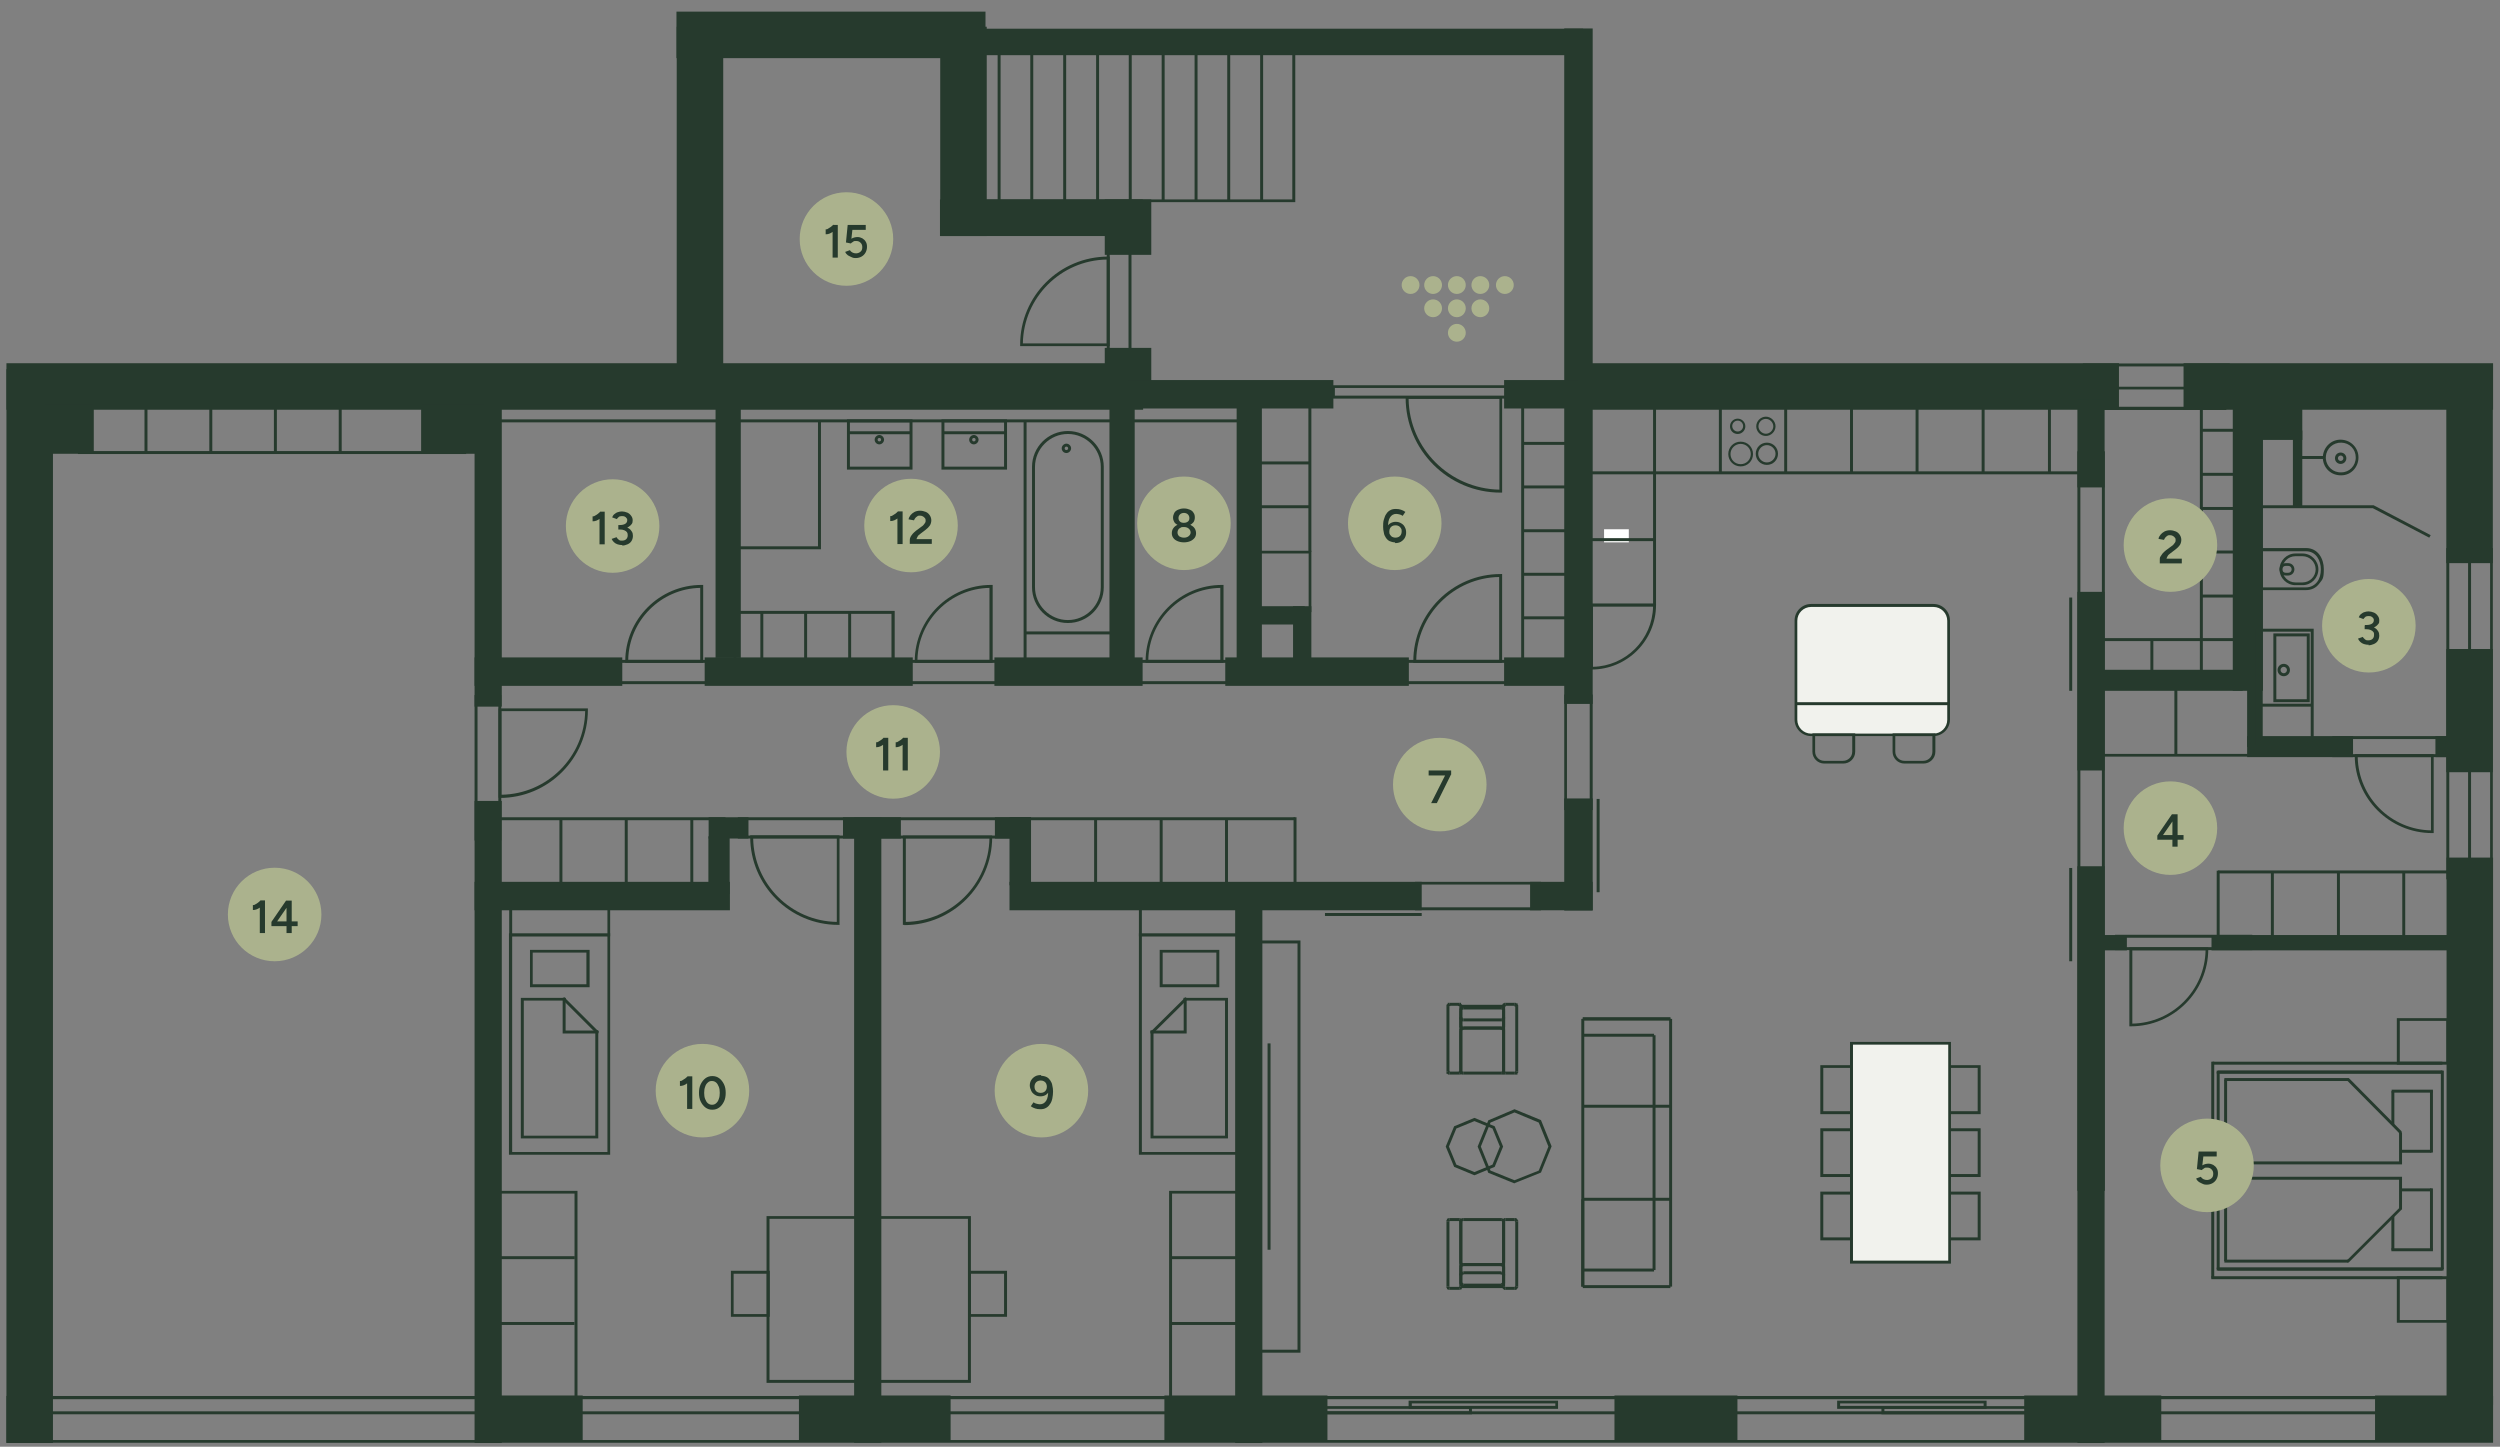 <?xml version="1.0" encoding="UTF-8"?>
<svg id="Vrstva_1" xmlns="http://www.w3.org/2000/svg" version="1.1" viewBox="0 0 1010.4 584.7">
  <rect x="0" y="0" width="1010.4" height="584.7" fill="#808080" stroke="none"/>
  <!-- Generator: Adobe Illustrator 29.1.0, SVG Export Plug-In . SVG Version: 2.1.0 Build 142)  -->
  <defs>
    <style>
      .st0 {
        fill: #263a2d;
      }

      .st1 {
        fill: none;
        stroke: #263a2d;
        stroke-miterlimit: 10;
        stroke-width: 1.2px;
      }

      .st2 {
        fill: #fff;
      }

      .st3 {
        fill: #abb28d;
      }

      .st4 {
        fill: #f1f2ed;
      }
    </style>
  </defs>
  <path class="st0" d="M246.6,466.7h-40.9v-89.5h40.9v89.5ZM207,465.6h38.5v-87.1h-38.5v87.1Z"/>
  <polygon class="st0" points="246.6 378.4 245.5 378.4 245.5 367.4 207 367.4 207 378.4 205.8 378.4 205.8 366.2 246.6 366.2 246.6 378.4"/>
  <polygon class="st0" points="241.8 460.1 210.5 460.1 210.5 403.3 228.6 403.3 228.6 404.4 211.7 404.4 211.7 459 240.6 459 240.6 416.5 241.8 416.5 241.8 460.1"/>
  <rect class="st0" x="234" y="400.5" width="1.2" height="19.9" transform="translate(-221.5 286.1) rotate(-45)"/>
  <path class="st0" d="M238.3,399h-24.1v-15.1h24.1v15.1ZM215.3,397.8h21.7v-12.8h-21.7v12.8Z"/>
  <polygon class="st0" points="241.8 417.7 227.4 417.7 227.4 403.3 228.6 403.3 228.6 416.5 241.8 416.5 241.8 417.7"/>
  <path class="st0" d="M501.2,466.7h-40.9v-89.5h40.9v89.5ZM461.5,465.6h38.5v-87.1h-38.5v87.1Z"/>
  <polygon class="st0" points="501.2 378.4 500 378.4 500 367.4 461.5 367.4 461.5 378.4 460.3 378.4 460.3 366.2 501.2 366.2 501.2 378.4"/>
  <polygon class="st0" points="496.3 460.1 465 460.1 465 416.5 466.2 416.5 466.2 459 495.1 459 495.1 404.4 478.4 404.4 478.4 403.3 496.3 403.3 496.3 460.1"/>
  <rect class="st0" x="462.4" y="409.9" width="20" height="1.2" transform="translate(-152.1 451) rotate(-44.7)"/>
  <path class="st0" d="M492.8,399h-24.1v-15.1h24.1v15.1ZM469.9,397.8h21.7v-12.8h-21.7v12.8Z"/>
  <polygon class="st0" points="479.6 417.7 465 417.7 465 416.5 478.4 416.5 478.4 403.3 479.6 403.3 479.6 417.7"/>
  <rect class="st2" x="648.3" y="213.9" width="10" height="5.3"/>
  <rect class="st0" x="895.9" y="473.1" width="1.2" height="39.8"/>
  <rect class="st0" x="896.4" y="432.7" width="90.7" height="1.2"/>
  <rect class="st0" x="898.9" y="476.2" width="1.2" height="33.5"/>
  <rect class="st0" x="899" y="509.1" width="50.1" height="1.2"/>
  <polygon class="st0" points="949.3 510.2 948.6 510.2 948.6 509.1 948.8 509.1 969.8 488.1 970.6 488.9 949.3 510.2"/>
  <polygon class="st0" points="970.5 489 969.9 488.5 969.6 488.5 969.6 476.2 970.8 476.2 970.8 488.7 970.5 489"/>
  <rect class="st0" x="899" y="475.6" width="71.8" height="1.2"/>
  <rect class="st0" x="970.2" y="480.3" width="12.5" height="1.2"/>
  <rect class="st0" x="982.1" y="480.3" width="1.2" height="24.8"/>
  <rect class="st0" x="966.5" y="504.5" width="16.8" height="1.2"/>
  <rect class="st0" x="966.5" y="491.6" width="1.2" height="13.5"/>
  <rect class="st0" x="895.9" y="433.2" width="1.2" height="39.8"/>
  <rect class="st0" x="895.9" y="432.7" width="91.2" height="1.2"/>
  <rect class="st0" x="898.9" y="436.3" width="1.2" height="33.7"/>
  <rect class="st0" x="899" y="435.7" width="50.1" height="1.2"/>
  <polygon class="st0" points="969.8 458.1 948.6 436.7 948.8 436.6 948.8 435.7 949.3 435.7 949.5 435.9 970.6 457.2 969.8 458.1"/>
  <polygon class="st0" points="970.8 470 969.6 470 969.6 458.1 969.5 457.5 970.6 457.2 970.8 458.1 970.8 470"/>
  <polygon class="st0" points="970.8 470.6 899 470.6 899 469.4 970.2 469.4 970.2 469.6 970.8 469.6 970.8 470.6"/>
  <rect class="st0" x="970.2" y="464.7" width="12.5" height="1.2"/>
  <rect class="st0" x="982.1" y="441" width="1.2" height="24.8"/>
  <rect class="st0" x="966.6" y="440.4" width="16.7" height="1.2"/>
  <rect class="st0" x="966.5" y="441" width="1.2" height="13.5"/>
  <rect class="st0" x="986.5" y="432.7" width="1.2" height="80.2"/>
  <rect class="st0" x="894.2" y="429.1" width="92.9" height="1.2"/>
  <rect class="st0" x="893.7" y="429.1" width="1.2" height="87.3"/>
  <rect class="st0" x="896.4" y="512.3" width="90.7" height="1.2"/>
  <rect class="st0" x="895.9" y="512.3" width="91.7" height="1.2"/>
  <rect class="st0" x="893.7" y="515.8" width="93.4" height="1.2"/>
  <rect class="st0" x="639.7" y="512.7" width="28.8" height="1.2"/>
  <rect class="st0" x="639.1" y="411.8" width="1.2" height="108.2"/>
  <rect class="st0" x="639.1" y="484.7" width="1.2" height="35.3"/>
  <rect class="st0" x="639.7" y="519.4" width="35.4" height="1.2"/>
  <rect class="st0" x="674.6" y="411.8" width="1.2" height="108.2"/>
  <rect class="st0" x="639.7" y="484.1" width="35.4" height="1.2"/>
  <rect class="st0" x="667.9" y="418.4" width="1.2" height="94.9"/>
  <rect class="st0" x="639.7" y="411.2" width="35.4" height="1.2"/>
  <path class="st0" d="M612.1,478.3l-10.6-4.3-4.3-10.6,4.3-10.6,10.6-4.5,10.7,4.4,4.3,10.6-4.3,10.6-10.7,4.3h0ZM602.4,473.1l9.7,3.9,9.8-3.9,3.9-9.7-3.9-9.7-9.8-4.1-9.7,4.1-3.9,9.7,3.9,9.7Z"/>
  <path class="st0" d="M595.9,475l-8.2-3.4-3.4-8.2,3.4-8.2,8.2-3.4,8.2,3.4,3.4,8.2-3.4,8.2-8.2,3.4ZM588.6,470.7l7.3,3,7.3-3,3-7.3-3-7.3-7.3-3-7.3,3-3,7.3,3,7.3Z"/>
  <rect class="st0" x="639.7" y="446.5" width="35.4" height="1.2"/>
  <rect class="st0" x="639.7" y="417.8" width="28.8" height="1.2"/>
  <rect class="st0" x="639.7" y="411.2" width="35.4" height="1.2"/>
  <rect class="st0" x="591.4" y="433.1" width="15.3" height="1.2"/>
  <rect class="st0" x="589.8" y="416.5" width="1.2" height="16.2"/>
  <rect class="st0" x="591.4" y="414.9" width="15.3" height="1.2"/>
  <rect class="st0" x="607.1" y="416.5" width="1.2" height="16.2"/>
  <rect class="st0" x="591.4" y="406.8" width="15.3" height="1.2"/>
  <rect class="st0" x="589.8" y="408.4" width="1.2" height="6.2"/>
  <rect class="st0" x="591.4" y="414.9" width="15.3" height="1.2"/>
  <rect class="st0" x="607.1" y="408.4" width="1.2" height="6.2"/>
  <rect class="st0" x="591.4" y="411.6" width="15.3" height="1.2"/>
  <rect class="st0" x="585.8" y="433.1" width="4" height="1.2"/>
  <rect class="st0" x="584.6" y="406.6" width="1.2" height="26.5"/>
  <rect class="st0" x="585.8" y="405.3" width="4" height="1.2"/>
  <rect class="st0" x="589.8" y="406.6" width="1.2" height="26.5"/>
  <rect class="st0" x="608.4" y="433.1" width="3.8" height="1.2"/>
  <rect class="st0" x="607.1" y="406.6" width="1.2" height="26.5"/>
  <rect class="st0" x="608.4" y="405.3" width="3.8" height="1.2"/>
  <rect class="st0" x="612.4" y="406.6" width="1.2" height="26.5"/>
  <rect class="st0" x="590.4" y="406.1" width="17.3" height="1.2"/>
  <polygon class="st0" points="591.4 434.3 590.7 434.3 589.9 433.5 589.9 433.3 589.8 433.2 589.8 432.7 590.6 432.7 590.8 432.5 591.1 432.9 591.1 433 591.2 433.1 591.4 433.1 591.4 434.3"/>
  <polygon class="st0" points="590.8 416.8 590.5 416.5 589.8 416.5 589.8 416.1 590 415.8 590.3 415.2 590.6 415.2 590.7 415 591.2 415 591.2 415.3 591.8 415.9 591.5 416.2 591.2 416.2 591.1 416.3 591.1 416.4 590.8 416.8"/>
  <polygon class="st0" points="607.3 416.8 607 416.4 607 416.3 606.8 416.2 606.6 416.2 606.3 415.9 606.8 415.3 606.8 415 607.4 415 607.5 415.2 607.8 415.2 608.1 416 608.3 416.1 608.3 416.5 607.5 416.5 607.3 416.8"/>
  <polygon class="st0" points="607.4 434.3 606.7 434.3 606.7 433.1 606.9 433.1 607 433 607 432.9 607.3 432.5 607.4 432.7 608.3 432.7 608.3 433.2 608.1 433.3 608.1 433.5 607.4 434.3"/>
  <polygon class="st0" points="590.8 408.5 590.7 408.4 589.8 408.4 589.8 407.9 589.9 407.7 589.9 407.6 590.7 406.8 591.4 406.8 591.4 408 591.2 408 591.1 408.1 591.1 408.2 590.8 408.5"/>
  <polygon class="st0" points="591.4 416.1 590.7 416.1 589.9 415.3 589.9 415.1 589.8 415 589.8 414.6 590.5 414.6 590.8 414.3 591.1 414.6 591.1 414.8 591.2 414.9 591.4 414.9 591.4 416.1"/>
  <polygon class="st0" points="607.4 416.1 606.7 416.1 606.7 414.9 606.9 414.9 607 414.8 607 414.6 607.3 414.3 607.5 414.6 608.3 414.6 608.3 415 608.1 415.1 608.1 415.3 607.4 416.1"/>
  <polygon class="st0" points="607.3 408.5 607 408.2 607 408.1 606.8 408 606.7 408 606.7 406.8 607.4 406.8 608.1 407.6 608.1 407.7 608.3 407.9 608.3 408.4 607.4 408.4 607.3 408.5"/>
  <polygon class="st0" points="591.4 412.8 590.7 412.8 589.9 412 589.9 411.7 589.8 411.6 589.8 411.2 590.5 411.2 590.8 410.9 591.1 411.3 591.1 411.5 591.2 411.6 591.4 411.6 591.4 412.8"/>
  <polygon class="st0" points="607.4 412.8 606.7 412.8 606.7 411.6 606.9 411.6 607 411.5 607 411.3 607.3 410.9 607.5 411.2 608.3 411.2 608.3 411.6 608.1 411.8 608.1 412 607.4 412.8"/>
  <polygon class="st0" points="585.8 434.3 585.3 434.3 585 434 584.6 434 584.6 433.1 585.2 433.1 585.2 432.8 585.9 432.8 585.9 433.5 585.8 433.5 585.8 434.3"/>
  <polygon class="st0" points="585.6 406.8 585.5 406.6 584.6 406.6 584.6 406.1 585.1 405.7 585.1 405.3 585.8 405.3 585.8 405.9 586.2 405.9 586.2 406.6 585.7 406.6 585.6 406.8"/>
  <polygon class="st0" points="589.9 406.8 589.8 406.6 589.3 406.6 589.3 405.9 589.8 405.9 589.8 405.3 590.5 405.3 590.5 405.7 590.9 406.1 590.9 406.6 590.1 406.6 589.9 406.8"/>
  <polygon class="st0" points="590.3 434.3 589.8 434.3 589.8 433.5 589.6 433.5 589.6 432.8 590.4 432.8 590.4 433.1 590.9 433.1 590.9 434 590.6 434 590.3 434.3"/>
  <polygon class="st0" points="608.4 434.3 607.4 434.3 607.4 434 607.1 434 607.1 433.1 607.7 433.1 607.7 432.8 608.1 432.8 608.6 433.3 608.6 433.7 608.4 433.7 608.4 434.3"/>
  <polygon class="st0" points="608.6 406.8 607.8 406.8 607.8 406.6 607.1 406.6 607.1 406.1 607.4 405.8 607.4 405.5 607.9 405.5 608 405.3 608.4 405.3 608.4 406.1 608.6 406.1 608.6 406.2 608.7 406.3 608.6 406.5 608.6 406.8"/>
  <polygon class="st0" points="612.6 406.9 612.4 406.8 612.1 406.8 612.1 406.5 612 406.3 612.1 406.2 612.1 406.1 612.2 406.1 612.2 405.3 612.6 405.3 612.8 405.5 613.3 405.5 613.3 405.6 613.4 405.6 613.4 406.1 613.6 406.3 613.6 406.6 612.8 406.6 612.8 406.8 612.7 406.8 612.6 406.9"/>
  <polygon class="st0" points="613.3 434.3 612.2 434.3 612.2 433.7 612.1 433.7 612.1 433.3 612.6 432.8 612.8 433.1 613.6 433.1 613.6 433.5 613.3 433.8 613.3 434.3"/>
  <rect class="st0" x="591.4" y="492.3" width="15.3" height="1.2"/>
  <rect class="st0" x="589.8" y="493.9" width="1.2" height="16.2"/>
  <rect class="st0" x="591.4" y="510.5" width="15.3" height="1.2"/>
  <rect class="st0" x="607.1" y="493.9" width="1.2" height="16.2"/>
  <rect class="st0" x="591.4" y="518.8" width="15.3" height="1.2"/>
  <rect class="st0" x="589.8" y="512.2" width="1.2" height="6.2"/>
  <rect class="st0" x="591.4" y="510.5" width="15.3" height="1.2"/>
  <rect class="st0" x="607.1" y="512.2" width="1.2" height="6.2"/>
  <rect class="st0" x="591.4" y="513.8" width="15.3" height="1.2"/>
  <rect class="st0" x="585.8" y="492.3" width="4" height="1.2"/>
  <rect class="st0" x="584.6" y="493.6" width="1.2" height="26.3"/>
  <rect class="st0" x="585.8" y="520.1" width="4" height="1.2"/>
  <rect class="st0" x="589.8" y="493.6" width="1.2" height="26.3"/>
  <rect class="st0" x="608.4" y="492.3" width="3.8" height="1.2"/>
  <rect class="st0" x="607.1" y="493.6" width="1.2" height="26.3"/>
  <rect class="st0" x="608.4" y="520.1" width="3.8" height="1.2"/>
  <rect class="st0" x="612.4" y="493.6" width="1.2" height="26.3"/>
  <rect class="st0" x="590.4" y="519.4" width="17.3" height="1.2"/>
  <polygon class="st0" points="590.9 494.1 590.6 493.9 589.8 493.9 589.8 493.6 589.9 493.3 589.9 493.1 590.6 492.5 590.8 492.5 591.1 492.3 591.4 492.3 591.4 493.2 591.5 493.4 591.1 493.6 590.9 494.1"/>
  <polygon class="st0" points="591.4 511.7 591.1 511.7 590.8 511.6 590.6 511.6 589.9 510.9 589.9 510.7 589.8 510.4 589.8 510.1 590.6 510.1 590.9 510 591.1 510.4 591.5 510.6 591.4 510.8 591.4 511.7"/>
  <polygon class="st0" points="607 511.7 606.7 511.7 606.7 510.8 606.6 510.6 607 510.4 607.2 510 607.4 510.1 608.3 510.1 608.3 510.4 608.1 510.7 608.1 510.9 607.5 511.6 607.2 511.6 607 511.7"/>
  <polygon class="st0" points="607.2 494.1 607 493.6 606.6 493.4 606.7 493.2 606.7 492.3 607 492.3 607.3 492.5 607.5 492.5 608.1 493.1 608.1 493.4 608.3 493.6 608.3 493.9 607.4 493.9 607.2 494.1"/>
  <polygon class="st0" points="591.4 519.9 591.1 519.9 590.6 519.7 590.3 519.7 589.9 518.9 589.8 518.7 589.8 518.3 590.5 518.3 590.8 518.1 591.1 518.4 591.1 518.5 591.5 518.8 591.4 519.1 591.4 519.9"/>
  <polygon class="st0" points="590.9 512.3 590.7 512.2 589.8 512.2 589.8 511.9 589.9 511.6 589.9 511.3 590.6 510.7 590.8 510.7 591.1 510.5 591.4 510.5 591.4 511.4 591.5 511.7 591.1 511.9 590.9 512.3"/>
  <polygon class="st0" points="607.2 512.3 607 511.9 606.5 511.7 606.7 511.4 606.7 510.5 607 510.5 607.3 510.7 607.5 510.7 608.1 511.3 608.1 511.6 608.3 511.9 608.3 512.2 607.4 512.2 607.2 512.3"/>
  <polygon class="st0" points="607 519.9 606.7 519.9 606.7 519.1 606.6 518.8 606.8 518.6 607 518.5 607 518.4 607.3 518.1 607.5 518.3 608.3 518.3 608.3 518.7 608.1 519 607.8 519.7 607.4 519.7 607 519.9"/>
  <polygon class="st0" points="590.8 515.7 590.6 515.5 589.8 515.5 589.8 515 589.9 514.9 589.9 514.7 590.7 513.9 591.2 513.9 591.2 514.2 591.8 514.8 591.5 515.1 591.2 515.1 591.1 515.2 591.1 515.3 590.8 515.7"/>
  <polygon class="st0" points="607.3 515.7 607 515.3 607 515.2 606.8 515.1 606.6 515.1 606.2 514.8 606.8 514.2 606.8 513.9 607.4 513.9 608.1 514.7 608.1 514.9 608.3 515 608.3 515.5 607.4 515.5 607.3 515.7"/>
  <polygon class="st0" points="585.6 493.8 585.5 493.6 584.6 493.6 584.6 493.1 584.8 493 584.8 492.5 585.3 492.5 585.4 492.3 585.8 492.3 585.8 493.1 585.9 493.1 585.9 493.2 586.1 493.3 585.6 493.8"/>
  <polygon class="st0" points="585.8 521.3 585.4 521.3 585.3 521.1 584.8 521.1 584.8 520.6 584.6 520.5 584.6 519.9 585.5 519.9 585.6 519.8 586.1 520.3 585.9 520.4 585.9 520.5 585.8 520.5 585.8 521.3"/>
  <polygon class="st0" points="590.2 521.3 589.8 521.3 589.8 520.5 589.6 520.5 589.6 520.4 589.5 520.3 589.9 519.8 590.1 519.9 590.9 519.9 590.9 520.5 590.8 520.6 590.8 521.1 590.3 521.1 590.2 521.3"/>
  <polygon class="st0" points="589.9 493.8 589.5 493.3 589.6 493.2 589.6 493.1 589.8 493.1 589.8 492.3 590.2 492.3 590.3 492.5 590.8 492.5 590.8 493 590.9 493.1 590.9 493.6 590.1 493.6 589.9 493.8"/>
  <polygon class="st0" points="608.1 493.8 608 493.6 607.1 493.6 607.1 493.1 607.9 492.3 608.4 492.3 608.4 493.2 608.6 493.3 608.1 493.8"/>
  <polygon class="st0" points="608.4 521.3 607.9 521.3 607.1 520.5 607.1 519.9 608 519.9 608.1 519.8 608.6 520.3 608.4 520.4 608.4 521.3"/>
  <polygon class="st0" points="612.8 521.3 612.2 521.3 612.2 520.4 612.1 520.3 612.2 520.1 612.2 520 612.6 519.7 612.8 519.9 613.6 519.9 613.6 520.3 613.4 520.5 613.4 520.6 612.8 521.3"/>
  <polygon class="st0" points="612.6 493.9 612.2 493.6 612.2 493.4 612.1 493.3 612.2 493.2 612.2 492.3 612.8 492.3 613.4 493 613.4 493.1 613.6 493.3 613.6 493.6 612.8 493.6 612.6 493.9"/>
  <path class="st0" d="M760.8,475.7h-25.1v-19.7h25.1v19.7ZM736.9,474.5h22.8v-17.3h-22.8v17.3Z"/>
  <path class="st0" d="M760.8,501.3h-25.1v-19.7h25.1v19.7ZM736.9,500.1h22.8v-17.3h-22.8v17.3Z"/>
  <path class="st0" d="M800.5,475.7h-25v-19.7h25v19.7ZM776.7,474.5h22.6v-17.3h-22.6v17.3Z"/>
  <path class="st0" d="M800.5,501.3h-25v-19.7h25v19.7ZM776.7,500.1h22.6v-17.3h-22.6v17.3Z"/>
  <path class="st0" d="M760.8,450.3h-25.1v-19.8h25.1v19.8ZM736.9,449.1h22.8v-17.5h-22.8v17.5Z"/>
  <path class="st0" d="M800.5,450.3h-25v-19.8h25v19.8ZM776.7,449.1h22.6v-17.5h-22.6v17.5Z"/>
  <rect class="st0" x="849.9" y="257.9" width="53" height="1.2"/>
  <rect class="st0" x="889.7" y="222.5" width="13.2" height="1.2"/>
  <rect class="st0" x="889.7" y="240.3" width="13.2" height="1.2"/>
  <rect class="st0" x="889.7" y="204.9" width="13.2" height="1.2"/>
  <rect class="st0" x="889.7" y="191.1" width="13.2" height="1.2"/>
  <rect class="st0" x="889.7" y="173.3" width="13.2" height="1.2"/>
  <rect class="st0" x="889.1" y="165.1" width="1.2" height="106.7"/>
  <rect class="st0" x="869.1" y="258.5" width="1.2" height="13.2"/>
  <rect class="st0" x="895.9" y="351.9" width="1.2" height="27"/>
  <rect class="st0" x="917.8" y="352.4" width="1.2" height="26.5"/>
  <rect class="st0" x="944.5" y="352.4" width="1.2" height="26.5"/>
  <rect class="st0" x="970.9" y="352.4" width="1.2" height="26.5"/>
  <rect class="st0" x="896.4" y="351.8" width="92.9" height="1.2"/>
  <rect class="st0" x="2.6" y="146.8" width="459.4" height="18.8"/>
  <rect class="st0" x="379.9" y="80.6" width="82" height="14.8"/>
  <rect class="st0" x="379.9" y="11.6" width="259.9" height="10.7"/>
  <rect class="st0" x="636.9" y="146.8" width="219.5" height="18.8"/>
  <rect class="st0" x="882.5" y="146.8" width="125.1" height="18.8"/>
  <rect class="st0" x="959.9" y="564" width="47.6" height="18.8"/>
  <rect class="st0" x="818.1" y="564" width="55.4" height="18.8"/>
  <rect class="st0" x="652.5" y="564" width="49.7" height="18.8"/>
  <rect class="st0" x="470.6" y="564" width="65.9" height="18.8"/>
  <rect class="st0" x="322.9" y="564" width="61.3" height="18.8"/>
  <rect class="st0" x="192.6" y="564" width="42.9" height="18.8"/>
  <rect class="st0" x="988.7" y="152.4" width="18.8" height="75.2"/>
  <rect class="st0" x="988.7" y="262.3" width="18.8" height="49.8"/>
  <rect class="st0" x="2.6" y="149.2" width="18.8" height="434"/>
  <rect class="st0" x="191.8" y="323.7" width="11" height="259.5"/>
  <rect class="st0" x="345.2" y="330.4" width="11" height="252.7"/>
  <rect class="st0" x="499.2" y="359.8" width="11" height="223.4"/>
  <rect class="st0" x="839.6" y="350.1" width="11" height="233.1"/>
  <rect class="st0" x="839.6" y="239.2" width="11" height="72.2"/>
  <rect class="st0" x="839.6" y="161.5" width="11" height="35.5"/>
  <rect class="st0" x="843.8" y="270.7" width="62.6" height="8.5"/>
  <rect class="st0" x="984.3" y="297.5" width="5.6" height="8.5"/>
  <rect class="st0" x="908.2" y="297.5" width="42.8" height="8.5"/>
  <rect class="st0" x="893.8" y="377.9" width="102.6" height="6.2"/>
  <rect class="st0" x="843.7" y="377.9" width="15.9" height="6.2"/>
  <rect class="st0" x="902.4" y="163.8" width="12.2" height="115.4"/>
  <rect class="st0" x="408" y="330.2" width="8.7" height="27.6"/>
  <rect class="st0" x="522.6" y="245" width="7.4" height="21"/>
  <rect class="st0" x="506.3" y="245" width="21" height="7.4"/>
  <rect class="st0" x="499.8" y="160.5" width="10.2" height="105.5"/>
  <rect class="st0" x="448.4" y="160.5" width="10.2" height="105.5"/>
  <rect class="st0" x="289.2" y="160.4" width="10.2" height="105.5"/>
  <rect class="st0" x="191.8" y="160.7" width="11" height="124.9"/>
  <rect class="st0" x="988.8" y="346.6" width="18.8" height="221.2"/>
  <rect class="st0" x="273.4" y="4.7" width="124.9" height="18.8"/>
  <rect class="st0" x="273.5" y="10.8" width="18.8" height="144.5"/>
  <rect class="st0" x="380" y="10.8" width="18.8" height="84.6"/>
  <rect class="st0" x="446.5" y="80.6" width="18.8" height="22.4"/>
  <rect class="st0" x="446.5" y="140.6" width="18.8" height="22.4"/>
  <rect class="st0" x="632.2" y="11.5" width="11.5" height="273"/>
  <rect class="st0" x="632.2" y="322.7" width="11.5" height="45.3"/>
  <rect class="st0" x="618.4" y="356.4" width="25.3" height="11.5"/>
  <rect class="st0" x="408" y="356.4" width="166.6" height="11.5"/>
  <rect class="st0" x="191.8" y="356.4" width="103.2" height="11.5"/>
  <rect class="st0" x="191.8" y="265.7" width="59.7" height="11.5"/>
  <rect class="st0" x="284.8" y="265.7" width="84.1" height="11.5"/>
  <rect class="st0" x="401.9" y="265.7" width="59.9" height="11.5"/>
  <rect class="st0" x="495.2" y="265.7" width="74.2" height="11.5"/>
  <rect class="st0" x="455.6" y="153.6" width="83.3" height="11.5"/>
  <rect class="st0" x="607.9" y="153.6" width="30.2" height="11.5"/>
  <rect class="st0" x="607.9" y="265.7" width="29.8" height="11.5"/>
  <rect class="st0" x="402.1" y="330.3" width="10.3" height="8.6"/>
  <rect class="st0" x="340.7" y="330.3" width="23.4" height="8.6"/>
  <rect class="st0" x="286.3" y="338" width="8.6" height="23.4"/>
  <rect class="st0" x="286.4" y="330.3" width="16.1" height="8.6"/>
  <rect class="st0" x="908.2" y="271" width="6.3" height="30.9"/>
  <rect class="st0" x="17.8" y="163.3" width="20.1" height="20.1"/>
  <rect class="st0" x="170.2" y="163.3" width="25.8" height="20.1"/>
  <path class="st0" d="M411.2,331.5v6.2h-111.8v-6.2h111.8M412.4,330.3h-114.2v8.6h114.2v-8.6h0Z"/>
  <rect class="st0" x="197.8" y="169.5" width="305.8" height="1.2"/>
  <polygon class="st0" points="331.8 222 296.8 222 296.8 220.8 330.6 220.8 330.6 170.2 331.8 170.2 331.8 222"/>
  <g>
    <path class="st0" d="M368.8,189.8h-26.5v-20.3h26.5v20.3ZM343.5,188.6h24.1v-17.9h-24.1v17.9Z"/>
    <rect class="st0" x="342.7" y="174.3" width="25.4" height="1.2"/>
    <path class="st0" d="M355.4,179.6c-1.1,0-1.9-.9-1.9-1.9s.9-1.9,1.9-1.9,1.9.9,1.9,1.9-.9,1.9-1.9,1.9ZM355.4,177c-.4,0-.7.3-.7.7s.3.7.7.7.7-.3.7-.7-.3-.7-.7-.7Z"/>
  </g>
  <g>
    <path class="st0" d="M407,189.8h-26.5v-20.3h26.5v20.3ZM381.7,188.6h24.1v-17.9h-24.1v17.9Z"/>
    <rect class="st0" x="381" y="174.3" width="25.4" height="1.2"/>
    <path class="st0" d="M393.6,179.6c-1.1,0-1.9-.9-1.9-1.9s.9-1.9,1.9-1.9,1.9.9,1.9,1.9-.9,1.9-1.9,1.9ZM393.6,177c-.4,0-.7.3-.7.7s.3.7.7.7.7-.3.7-.7-.3-.7-.7-.7Z"/>
  </g>
  <rect class="st0" x="413.7" y="170.1" width="1.2" height="99.3"/>
  <rect class="st0" x="414.6" y="255.2" width="39.1" height="1.2"/>
  <path class="st0" d="M431.6,251.8c-8,0-14.5-6.5-14.5-14.5v-48.6c0-8,6.5-14.5,14.5-14.5s14.5,6.5,14.5,14.5v48.6c0,8-6.5,14.5-14.5,14.5h0ZM431.6,175.4c-7.3,0-13.3,6-13.3,13.3v48.6c0,7.3,6,13.3,13.3,13.3s13.3-6,13.3-13.3v-48.6c0-7.3-6-13.3-13.3-13.3h0Z"/>
  <g>
    <circle class="st3" cx="598.3" cy="124.6" r="3.6"/>
    <circle class="st3" cx="588.8" cy="124.6" r="3.6"/>
    <circle class="st3" cx="588.8" cy="134.5" r="3.6"/>
    <circle class="st3" cx="579.2" cy="124.6" r="3.6"/>
    <circle class="st3" cx="598.3" cy="115.2" r="3.6"/>
    <circle class="st3" cx="608.2" cy="115.2" r="3.6"/>
    <circle class="st3" cx="588.8" cy="115.2" r="3.6"/>
    <circle class="st3" cx="579.2" cy="115.2" r="3.6"/>
    <circle class="st3" cx="570.1" cy="115.2" r="3.6"/>
  </g>
  <rect class="st0" x="911.7" y="162.7" width="18.8" height="15.1"/>
  <rect class="st0" x="926.7" y="174" width="3.8" height="31.3"/>
  <path class="st0" d="M431,183.1c-1.1,0-1.9-.9-1.9-1.9s.9-1.9,1.9-1.9,1.9.9,1.9,1.9-.9,1.9-1.9,1.9ZM431,180.5c-.4,0-.7.3-.7.7s.3.7.7.7.7-.3.7-.7-.3-.7-.7-.7Z"/>
  <path class="st0" d="M361.6,270.3h-65.1v-23.4h65.1v23.4ZM297.6,269.1h62.7v-21h-62.7v21Z"/>
  <rect class="st0" x="307.3" y="247.4" width="1.2" height="21"/>
  <rect class="st0" x="325" y="247.7" width="1.2" height="20.1"/>
  <rect class="st0" x="342.8" y="247.4" width="1.2" height="19.9"/>
  <path class="st0" d="M614.9,276.5H243.9v-9.8h371v9.8ZM245,275.3h368.7v-7.4H245v7.4Z"/>
  <path class="st0" d="M642.5,281.9v44.3h-9.2v-44.3h9.2M643.7,280.7h-11.5v46.7h11.5v-46.7h0Z"/>
  <path class="st0" d="M621.6,357.5v9.2h-48.6v-9.2h48.6M622.8,356.4h-50.9v11.5h50.9v-11.5h0Z"/>
  <path class="st0" d="M607.1,267.9h-35.9v-.6c0-19.4,15.8-35.3,35.3-35.3h.6v35.9h0ZM572.4,266.7h33.5v-33.5c-18.3.3-33.2,15.2-33.5,33.5Z"/>
  <path class="st0" d="M607.1,199.1h-.6c-21.2,0-38.4-17.2-38.4-38.4v-.6h39v39ZM569.3,161.2c.3,20.1,16.6,36.3,36.7,36.7v-36.7h-36.7Z"/>
  <path class="st0" d="M643.2,270.6h-.6v-26.7h26.7v.6c0,14.4-11.7,26.1-26.1,26.1h0ZM643.8,245.2v24.3c13.3-.3,24-11,24.3-24.3h-24.3Z"/>
  <path class="st0" d="M494.4,267.9h-31.4v-.6c0-17,13.8-30.9,30.9-30.9h.6v31.4h-.1ZM464.1,266.7h29.1v-29.1c-15.9.3-28.8,13.2-29.1,29.1Z"/>
  <path class="st0" d="M401.1,267.9h-31.4v-.6c0-17,13.8-30.9,30.9-30.9h.6v31.4h-.1ZM370.8,266.7h29.1v-29.1c-15.9.3-28.8,13.2-29.1,29.1Z"/>
  <path class="st0" d="M365.5,373.8h-.6v-36.1h36.1v.6c0,19.6-16,35.6-35.6,35.6h.1ZM366.1,338.8v33.8c18.5-.3,33.5-15.3,33.8-33.8h-33.8Z"/>
  <path class="st0" d="M339.4,373.8h-.6c-19.6,0-35.6-16-35.6-35.6v-.6h36.1v36.1h.1ZM304.4,338.8c.3,18.5,15.3,33.5,33.8,33.8v-33.8h-33.8Z"/>
  <path class="st0" d="M202.1,322.4h-.6v-36.1h36.1v.6c0,19.6-16,35.6-35.6,35.6h.1ZM202.7,287.4v33.8c18.5-.3,33.5-15.3,33.8-33.8h-33.8Z"/>
  <path class="st0" d="M284.1,267.9h-31.4v-.6c0-17,13.8-30.9,30.9-30.9h.6v31.4h-.1ZM253.9,266.7h29.1v-29.1c-15.9.3-28.8,13.2-29.1,29.1Z"/>
  <path class="st0" d="M530,247.4h-23.1v-24.8h23.1v24.8ZM508.1,246.2h20.8v-22.5h-20.8v22.5h0Z"/>
  <rect class="st0" x="528.8" y="161.1" width="1.2" height="61.9"/>
  <rect class="st0" x="614.8" y="161.1" width="1.2" height="106.2"/>
  <rect class="st0" x="508.5" y="204.2" width="20.9" height="1.2"/>
  <rect class="st0" x="508.5" y="186.5" width="20.9" height="1.2"/>
  <rect class="st0" x="615.4" y="249.1" width="18.9" height="1.2"/>
  <rect class="st0" x="615.4" y="231.5" width="18.9" height="1.2"/>
  <rect class="st0" x="615.4" y="213.9" width="18.9" height="1.2"/>
  <rect class="st0" x="615.4" y="196.2" width="18.9" height="1.2"/>
  <rect class="st0" x="615.4" y="178.6" width="18.9" height="1.2"/>
  <rect class="st0" x="668.1" y="157.8" width="1.2" height="86.8"/>
  <rect class="st0" x="641.2" y="190.5" width="200.6" height="1.2"/>
  <rect class="st0" x="641.2" y="217.5" width="27.3" height="1.2"/>
  <rect class="st0" x="694.7" y="163.5" width="1.2" height="27.5"/>
  <rect class="st0" x="721.1" y="162.1" width="1.2" height="28.9"/>
  <rect class="st0" x="747.7" y="163.7" width="1.2" height="27.3"/>
  <rect class="st0" x="774.2" y="163.8" width="1.2" height="27.2"/>
  <rect class="st0" x="800.9" y="163.8" width="1.2" height="27.2"/>
  <rect class="st0" x="827.7" y="163.8" width="1.2" height="27.2"/>
  <path class="st0" d="M523.5,81.7h-130.1V18.4h130.1v63.4h0ZM394.5,80.6h127.8V19.5h-127.8v61h0Z"/>
  <rect class="st0" x="509.3" y="20.5" width="1.2" height="60.7"/>
  <rect class="st0" x="496" y="20.5" width="1.2" height="60.7"/>
  <rect class="st0" x="482.8" y="20.5" width="1.2" height="60.7"/>
  <rect class="st0" x="469.5" y="20.5" width="1.2" height="60.7"/>
  <rect class="st0" x="456.2" y="20.5" width="1.2" height="60.7"/>
  <rect class="st0" x="443" y="20.5" width="1.2" height="60.7"/>
  <rect class="st0" x="429.7" y="20.5" width="1.2" height="60.7"/>
  <rect class="st0" x="416.4" y="20.5" width="1.2" height="60.7"/>
  <rect class="st0" x="403.2" y="20.5" width="1.2" height="60.7"/>
  <path class="st0" d="M457.3,149.5h-10v-49.3h10v49.3ZM448.5,148.3h7.6v-46.9h-7.6v46.9Z"/>
  <path class="st0" d="M617.2,161.1h-78.9v-5.4h78.9v5.4ZM539.5,159.9h76.6v-3.1h-76.6v3.1Z"/>
  <path class="st0" d="M448.5,139.9h-36.2v-.6c0-19.7,16-35.6,35.6-35.6h.6v36.2ZM413.4,138.8h33.9v-33.9c-18.5.3-33.6,15.3-33.9,33.9Z"/>
  <rect class="st0" x="412" y="330.3" width="111.4" height="1.2"/>
  <rect class="st0" x="442.2" y="330.8" width="1.2" height="27.5"/>
  <rect class="st0" x="468.7" y="330.8" width="1.2" height="27.5"/>
  <rect class="st0" x="495.1" y="330.8" width="1.2" height="27.5"/>
  <rect class="st0" x="522.8" y="330.3" width="1.2" height="27.5"/>
  <rect class="st0" x="195.8" y="330.3" width="97.4" height="1.2"/>
  <rect class="st0" x="226.1" y="330.8" width="1.2" height="27.5"/>
  <rect class="st0" x="252.5" y="330.8" width="1.2" height="27.5"/>
  <rect class="st0" x="279" y="330.8" width="1.2" height="27.5"/>
  <path class="st0" d="M1007.5,583.1H2.6v-18.9h1005v18.9h0ZM3.7,582h1002.6v-16.5H3.7v16.5Z"/>
  <rect class="st0" x="19.7" y="570.4" width="963.5" height="1.2"/>
  <path class="st0" d="M820.8,571.6h-60.4v-3.3h60.4v3.3ZM761.6,570.4h58v-1h-58v1Z"/>
  <path class="st0" d="M594.9,571.6h-60.4v-3.3h60.4v3.3ZM535.7,570.4h58v-1h-58v1Z"/>
  <path class="st0" d="M629.7,569.4h-60.4v-3.3h60.4v3.3ZM570.6,568.2h58v-1h-58v1Z"/>
  <path class="st0" d="M802.9,569.4h-60.4v-3.3h60.4v3.3ZM743.7,568.2h58v-1h-58v1Z"/>
  <path class="st0" d="M909.1,379v3.8h-53.2v-3.8h53.2M910.3,377.8h-55.5v6.2h55.5v-6.2h0Z"/>
  <path class="st0" d="M997,298.7v6.1h-53.2v-6.1h53.2M998.1,297.5h-55.5v8.5h55.5v-8.5h0Z"/>
  <path class="st0" d="M898.7,157.4v7h-53.2v-7h53.2M899.8,156.3h-55.5v9.4h55.5v-9.4h0Z"/>
  <path class="st0" d="M849.5,183.6v296.6h-8.7V183.6h8.7M850.7,182.4h-11.1v298.9h11.1V182.4h0Z"/>
  <rect class="st0" x="31.5" y="182.3" width="156.9" height="1.2"/>
  <rect class="st0" x="58.4" y="160" width="1.2" height="23"/>
  <rect class="st0" x="84.6" y="160" width="1.2" height="23"/>
  <rect class="st0" x="110.7" y="160" width="1.2" height="23"/>
  <rect class="st0" x="136.9" y="160" width="1.2" height="23"/>
  <path class="st0" d="M233.4,568.8h-36.1v-87.5h36.1v87.5ZM198.5,567.6h33.7v-85.2h-33.7v85.2Z"/>
  <path class="st0" d="M508.6,568.8h-36.1v-87.5h36.1v87.5ZM473.7,567.6h33.7v-85.2h-33.7v85.2Z"/>
  <path class="st0" d="M525.6,546.7h-18.8v-166.6h18.8v166.6ZM508,545.5h16.4v-164.2h-16.4v164.2h0Z"/>
  <rect class="st0" x="197.5" y="507.7" width="34.8" height="1.2"/>
  <rect class="st0" x="199.4" y="534.3" width="32.8" height="1.2"/>
  <rect class="st0" x="472.9" y="534.3" width="34.8" height="1.2"/>
  <rect class="st0" x="472.9" y="507.7" width="32.8" height="1.2"/>
  <path class="st0" d="M348.3,558.9h-38.5v-67.4h38.5v67.4ZM311,557.7h36.1v-65.1h-36.1v65.1Z"/>
  <path class="st0" d="M392.4,558.9h-38.5v-67.4h38.5v67.4ZM355.1,557.7h36.1v-65.1h-36.1v65.1Z"/>
  <path class="st0" d="M407,532.2h-15.7v-18.6h15.7v18.6ZM392.4,531.1h13.4v-16.3h-13.4v16.3Z"/>
  <path class="st0" d="M311.1,532.2h-15.7v-18.6h15.7v18.6ZM296.5,531.1h13.4v-16.3h-13.4v16.3Z"/>
  <path class="st0" d="M201.4,282v56.4h-8.4v-56.4h8.4M202.6,280.9h-10.8v58.8h10.8v-58.8h0Z"/>
  <path class="st0" d="M861.2,414.8h-.6v-31.9h31.9v.6c0,17.3-14.1,31.3-31.3,31.3h0ZM861.8,384.1v29.6c16.2-.3,29.3-13.4,29.6-29.6h-29.6Z"/>
  <path class="st0" d="M983.6,336.7h-.6c-17.3,0-31.3-14.1-31.3-31.3v-.6h31.9v31.9h0ZM952.9,306c.3,16.2,13.4,29.3,29.6,29.6v-29.6h-29.6Z"/>
  <polygon class="st0" points="981.8 217.3 959 205.4 912 205.4 912 204.2 959.3 204.2 982.4 216.3 981.8 217.3"/>
  <g>
    <polyline class="st4" points="788.6 421.6 748.3 421.6 748.3 510.1 788 510.1 788 421.6"/>
    <path class="st0" d="M788.6,510.7h-40.9v-89.6h40.8v89.6h.1ZM748.9,509.5h38.5v-87.3h-38.5v87.3Z"/>
  </g>
  <g>
    <rect class="st4" x="725.8" y="244.7" width="61.7" height="52.2" rx="6.1" ry="6.1"/>
    <path class="st0" d="M781.4,297.5h-49.4c-3.7,0-6.7-3-6.7-6.7v-40c0-3.7,3-6.7,6.7-6.7h49.4c3.7,0,6.7,3,6.7,6.7v40c0,3.7-3,6.7-6.7,6.7ZM732,245.3c-3.1,0-5.6,2.5-5.6,5.6v40c0,3.1,2.5,5.6,5.6,5.6h49.4c3.1,0,5.6-2.5,5.6-5.6v-40c0-3.1-2.5-5.6-5.6-5.6h-49.4Z"/>
  </g>
  <rect class="st0" x="726.1" y="283.8" width="61.9" height="1.2"/>
  <g>
    <path class="st0" d="M702.3,175.4c-1.8,0-3.1-1.4-3.1-3.1s1.4-3.1,3.1-3.1,3.1,1.4,3.1,3.1-1.4,3.1-3.1,3.1ZM702.3,170c-1.2,0-2.2,1-2.2,2.2s1,2.2,2.2,2.2,2.2-1,2.2-2.2-1-2.2-2.2-2.2Z"/>
    <path class="st0" d="M713.7,176.2c-2.2,0-3.9-1.8-3.9-3.9s1.8-3.9,3.9-3.9,3.9,1.8,3.9,3.9-1.8,3.9-3.9,3.9ZM713.7,169.3c-1.7,0-3,1.4-3,3s1.4,3,3,3,3-1.4,3-3-1.4-3-3-3h0Z"/>
    <path class="st0" d="M703.5,188.5c-2.8,0-5-2.2-5-5s2.2-5,5-5,5,2.2,5,5-2.2,5-5,5ZM703.5,179.4c-2.2,0-4.1,1.8-4.1,4.1s1.8,4.1,4.1,4.1,4.1-1.8,4.1-4.1-1.8-4.1-4.1-4.1Z"/>
    <path class="st0" d="M714.1,187.9c-2.5,0-4.5-2-4.5-4.5s2-4.5,4.5-4.5,4.5,2,4.5,4.5-2,4.5-4.5,4.5ZM714.1,179.9c-1.9,0-3.5,1.6-3.5,3.5s1.6,3.5,3.5,3.5,3.5-1.6,3.5-3.5-1.6-3.5-3.5-3.5Z"/>
  </g>
  <path class="st0" d="M744.9,308.6h-7.6c-2.7,0-4.8-2.2-4.8-4.8v-7.4h17.3v7.4c0,2.7-2.2,4.8-4.8,4.8h-.1ZM733.6,297.5v6.3c0,2,1.6,3.7,3.7,3.7h7.6c2,0,3.7-1.6,3.7-3.7v-6.3h-15Z"/>
  <path class="st0" d="M777.3,308.6h-7.6c-2.7,0-4.8-2.2-4.8-4.8v-7.4h17.3v7.4c0,2.7-2.2,4.8-4.8,4.8h-.1ZM766,297.5v6.3c0,2,1.6,3.7,3.7,3.7h7.6c2,0,3.7-1.6,3.7-3.7v-6.3h-15Z"/>
  <path class="st0" d="M911.6,305.8h-64.4v-31.4h64.4v31.4ZM848.3,304.7h62.1v-29h-62.1v29Z"/>
  <rect class="st0" x="878.8" y="276.4" width="1.2" height="28.6"/>
  <rect class="st0" x="929.4" y="184.3" width="10.6" height="1.2"/>
  <path class="st0" d="M946,187.5c-1.3,0-2.3-1-2.3-2.3s1-2.3,2.3-2.3,2.3,1,2.3,2.3-1,2.3-2.3,2.3ZM946,184.1c-.6,0-1.1.5-1.1,1.1s.5,1.1,1.1,1.1,1.1-.5,1.1-1.1-.5-1.1-1.1-1.1Z"/>
  <g>
    <path class="st0" d="M932,238.5h-18.6v-17h18.6c4.9,0,7.2,4.4,7.2,8.5s-.6,4.2-1.8,5.8c-1.3,1.8-3.2,2.7-5.4,2.7ZM914.6,237.4h17.4c1.8,0,3.4-.8,4.5-2.2,1-1.3,1.5-3.1,1.5-5.1,0-3.5-1.9-7.3-6-7.3h-17.4v14.6Z"/>
    <path class="st0" d="M930.6,236.5h-2.9c-3.5,0-6.4-2.9-6.4-6.4s2.9-6.4,6.4-6.4h2.9c3.5,0,6.4,2.9,6.4,6.4s-2.9,6.4-6.4,6.4ZM927.7,224.8c-2.9,0-5.3,2.4-5.3,5.3s2.4,5.3,5.3,5.3h2.9c2.9,0,5.3-2.4,5.3-5.3s-2.4-5.3-5.3-5.3h-2.9Z"/>
    <path class="st0" d="M924.8,232.6h-1c-1.4,0-2.5-1.1-2.5-2.5s1.1-2.5,2.5-2.5h1c1.4,0,2.5,1.1,2.5,2.5s-1.1,2.5-2.5,2.5ZM923.8,228.7c-.8,0-1.4.6-1.4,1.4s.6,1.4,1.4,1.4h1c.8,0,1.4-.6,1.4-1.4s-.6-1.4-1.4-1.4h-1Z"/>
  </g>
  <path class="st0" d="M935.1,301.4h-23.7v-47.3h23.7v47.3ZM912.6,300.3h21.3v-45h-21.3v45Z"/>
  <rect class="st0" x="912" y="284.4" width="22.5" height="1.2"/>
  <path class="st0" d="M933.5,283.8h-14.7v-27.8h14.7v27.8ZM920,282.6h12.3v-25.4h-12.3v25.4Z"/>
  <path class="st0" d="M923,273.3c-1.4,0-2.5-1.1-2.5-2.5s1.1-2.5,2.5-2.5,2.5,1.1,2.5,2.5-1.1,2.5-2.5,2.5ZM923,269.5c-.7,0-1.3.6-1.3,1.3s.6,1.3,1.3,1.3,1.3-.6,1.3-1.3-.6-1.3-1.3-1.3Z"/>
  <path class="st0" d="M1006.4,222.7v131.6h-16.5v-131.6h16.5M1007.5,221.5h-18.8v133.9h18.8v-133.9h0Z"/>
  <path class="st0" d="M989.9,430.3h-21.2v-18.8h21.2v18.8ZM969.9,429.1h18.8v-16.5h-18.8v16.5Z"/>
  <path class="st0" d="M989.9,534.6h-21.2v-18.8h21.2v18.8ZM969.9,533.5h18.8v-16.5h-18.8v16.5Z"/>
  <path class="st0" d="M946,192.1c-3.8,0-6.9-2.8-7.2-6.7h1.2c.3,3.2,3,5.7,6.3,5.5,3.2,0,5.8-2.6,5.8-6s-2.5-5.9-5.8-6-6,2.3-6.3,5.6h-1.2c.3-4,3.6-7,7.5-6.8s6.9,3.3,6.9,7.2-3,7.2-6.9,7.2h-.3Z"/>
  <rect class="st0" x="512.3" y="421.7" width="1.2" height="83.4"/>
  <rect class="st0" x="535.5" y="369" width="39.1" height="1.2"/>
  <path class="st1" d="M645.9,284.8"/>
  <rect class="st0" x="645.3" y="322.9" width="1.2" height="37.7"/>
  <rect class="st0" x="836.3" y="241.5" width="1.2" height="37.7"/>
  <rect class="st0" x="836.3" y="350.8" width="1.2" height="37.7"/>
  <g>
    <circle class="st3" cx="111" cy="369.6" r="18.9"/>
    <g>
      <path class="st0" d="M102.2,367.8v-2c.3,0,.6,0,1-.3.4-.2.7-.4,1.1-.7.4-.3.7-.6,1-.9l1.4,1.4c-.4.5-.9.9-1.4,1.3s-1,.7-1.5.9c-.5.2-1,.3-1.6.3h0ZM105,377.1v-12l.2-1.2h1.9v13.2h-2.1Z"/>
      <path class="st0" d="M115.8,377.1v-2.8h-6.1v-1.7l5.9-8.6h2.3v8.4h2.4v1.9h-2.4v2.8h-2.1ZM112,372.4h3.8v-5.5l-3.8,5.5Z"/>
    </g>
  </g>
  <g>
    <circle class="st3" cx="361" cy="303.9" r="18.9"/>
    <g>
      <path class="st0" d="M354.1,302v-2c.3,0,.6,0,1-.3s.7-.4,1.1-.7c.4-.3.7-.6,1-.9l1.4,1.4c-.4.5-.9.9-1.4,1.3s-1,.7-1.5.9c-.5.2-1,.3-1.6.3h0ZM356.9,311.4v-12l.2-1.2h1.9v13.2h-2.1Z"/>
      <path class="st0" d="M362,302v-2c.3,0,.6,0,1-.3s.7-.4,1.1-.7c.4-.3.7-.6,1-.9l1.4,1.4c-.4.5-.9.9-1.4,1.3s-1,.7-1.5.9c-.5.2-1,.3-1.6.3h0ZM364.8,311.4v-12l.2-1.2h1.9v13.2h-2.1Z"/>
    </g>
  </g>
  <g>
    <circle class="st3" cx="247.6" cy="212.6" r="18.9"/>
    <g>
      <path class="st0" d="M239.5,210.7v-2c.3,0,.6,0,1-.3.4-.2.7-.4,1.1-.7.4-.3.7-.6,1-.9l1.4,1.4c-.4.5-.9.9-1.4,1.3-.5.4-1,.7-1.5.9s-1,.3-1.6.3ZM242.3,220v-12l.2-1.2h1.9v13.2h-2.1,0Z"/>
      <path class="st0" d="M251.6,220.3c-.7,0-1.4-.1-2-.3s-1.1-.5-1.5-.9-.7-.8-.9-1.3l2-.7c.1.2.2.4.4.6.2.2.4.4.7.6.3.2.7.2,1.1.2.7,0,1.3-.2,1.7-.6.4-.4.6-.9.6-1.6s-.1-.8-.3-1.2c-.2-.3-.6-.6-1.1-.8s-1.1-.3-1.8-.3h-.6v-1.5h.5c.8,0,1.5,0,2.1.3.7.2,1.2.4,1.7.8.5.3.9.8,1.2,1.3s.4,1,.4,1.7-.2,1.5-.6,2.1-.9,1-1.6,1.3c-.7.3-1.4.5-2.2.5l.2-.2h0ZM249.9,213.7v-1.5h.6c1,0,1.7-.2,2.2-.5s.8-.8.8-1.4,0-.6-.3-.9c-.2-.3-.4-.5-.7-.6-.3-.2-.7-.2-1.1-.2s-.5,0-.8.1c-.3,0-.5.2-.7.4s-.4.4-.6.7l-1.9-.7c.2-.5.5-1,.9-1.3s.9-.7,1.4-.8c.6-.2,1.1-.3,1.7-.3s1.5.2,2.2.5c.6.3,1.1.7,1.5,1.3.4.5.6,1.1.6,1.8s-.1,1.1-.4,1.5c-.3.4-.7.8-1.2,1.1s-1,.5-1.7.7-1.3.2-2,.2h-.5Z"/>
    </g>
  </g>
  <g>
    <circle class="st3" cx="342.1" cy="96.6" r="18.9"/>
    <g>
      <path class="st0" d="M333.7,94.7v-2c.3,0,.6,0,1-.3s.7-.4,1.1-.7c.4-.3.7-.6,1-.9l1.4,1.4c-.4.5-.9.9-1.4,1.3s-1,.7-1.5.9c-.5.2-1,.3-1.6.3ZM336.5,104.1v-12l.2-1.2h1.9v13.2h-2.1Z"/>
      <path class="st0" d="M346.1,104.3c-.6,0-1.2,0-1.8-.3s-1.1-.5-1.6-.8c-.5-.4-.9-.8-1.1-1.4l1.9-.7c.3.5.7.8,1.1,1s.9.3,1.4.3,1.3-.2,1.8-.7c.5-.4.7-1,.7-1.8s-.2-1.3-.7-1.8-1-.7-1.8-.7-.8,0-1.2.3-.7.4-.9.7l-2-.4.7-7.1h7.3v2h-5.4l-.4,3.6c.3-.2.7-.4,1.1-.5s.9-.2,1.3-.2c.8,0,1.4.2,2,.5.6.4,1.1.8,1.4,1.4.4.6.5,1.3.5,2.1s-.2,1.6-.6,2.3c-.4.7-.9,1.2-1.6,1.6s-1.5.6-2.4.6h.3Z"/>
    </g>
  </g>
  <g>
    <circle class="st3" cx="368.2" cy="212.4" r="18.9"/>
    <g>
      <path class="st0" d="M359.8,210.6v-2c.3,0,.6,0,1-.3s.7-.4,1.1-.7.7-.6,1-.9l1.4,1.4c-.4.5-.9.9-1.4,1.3s-1,.7-1.5.9-1,.3-1.6.3ZM362.7,219.9v-12l.2-1.2h1.9v13.2h-2.1Z"/>
      <path class="st0" d="M367.7,219.9v-1.7c0-.4.1-.8.3-1.2.2-.4.5-.8.9-1.3.4-.4.8-.8,1.3-1.2l2.3-1.7c.3-.2.6-.4.8-.7.2-.3.4-.5.6-.8s.2-.6.2-.9,0-.7-.3-1-.4-.5-.8-.7-.7-.3-1.2-.3-.8,0-1.1.3c-.3.2-.6.4-.8.7-.2.3-.4.6-.5.9l-2.2-.4c.1-.6.4-1.2.8-1.7s.9-.9,1.6-1.3c.6-.3,1.4-.5,2.2-.5s1.7.2,2.4.5,1.2.8,1.6,1.4c.4.6.6,1.3.6,2s-.2,1.5-.6,2.1-1,1.2-1.8,1.8l-2.1,1.6c-.4.3-.8.6-1,1s-.4.7-.5,1.1h6.2v1.9h-8.9Z"/>
    </g>
  </g>
  <g>
    <circle class="st3" cx="478.5" cy="211.5" r="18.9"/>
    <path class="st0" d="M478.5,219.2c-1,0-1.9-.2-2.6-.5s-1.3-.7-1.7-1.3c-.4-.5-.6-1.2-.6-1.9s.2-1.5.6-2c.4-.6.9-1,1.7-1.4s1.6-.5,2.6-.5,1.9.1,2.6.5,1.3.8,1.7,1.4c.4.6.6,1.3.6,2s-.2,1.4-.6,1.9-1,1-1.7,1.3-1.6.5-2.6.5ZM478.5,212.6c-.9,0-1.7-.1-2.4-.4s-1.2-.7-1.5-1.2-.5-1.1-.5-1.8.2-1.3.5-1.9.9-1,1.5-1.3c.7-.3,1.4-.5,2.4-.5s1.7.2,2.4.5c.7.3,1.2.7,1.5,1.3.4.5.5,1.2.5,1.9s-.2,1.3-.5,1.8c-.4.5-.9.9-1.5,1.2-.7.3-1.4.4-2.4.4ZM478.5,217.3c.8,0,1.4-.2,1.9-.6s.8-.9.8-1.5-.3-1.2-.8-1.6-1.1-.6-1.9-.6-1,0-1.4.3c-.4.2-.7.4-.9.8-.2.3-.3.7-.3,1.1s.1.8.3,1.1.5.6.9.7c.4.2.8.3,1.4.3ZM478.5,211.3c.7,0,1.2-.2,1.6-.5s.6-.8.6-1.4-.2-1.1-.6-1.5-1-.6-1.6-.6-1.2.2-1.6.6-.6.9-.6,1.5.2,1,.6,1.4,1,.5,1.6.5Z"/>
  </g>
  <g>
    <circle class="st3" cx="563.7" cy="211.5" r="18.9"/>
    <path class="st0" d="M563.9,219.2c-.9,0-1.6-.2-2.3-.5-.6-.3-1.1-.8-1.5-1.4-.4-.6-.7-1.2-.8-2-.2-.8-.3-1.6-.3-2.4s0-2,.3-2.9.5-1.7,1-2.3c.4-.7,1-1.2,1.6-1.5.7-.4,1.4-.5,2.3-.5s1.3.1,2,.3,1.2.5,1.8.9l-1.1,1.6c-.4-.3-.8-.5-1.3-.6s-.9-.2-1.3-.2c-1.1,0-1.9.5-2.5,1.4s-.9,2.4-.8,4.4l-.5-.3c.3-.7.7-1.3,1.4-1.7s1.4-.6,2.2-.6,1.6.2,2.2.6c.7.4,1.2.9,1.5,1.6.4.7.5,1.4.5,2.2s-.2,1.5-.6,2.2c-.4.6-.9,1.1-1.6,1.5-.7.4-1.5.5-2.4.5l.2-.3h0ZM564,217.3c.5,0,.9-.1,1.3-.3.4-.2.7-.5.9-.9s.3-.8.3-1.3,0-.9-.3-1.3c-.2-.4-.5-.7-.9-.9s-.8-.3-1.3-.3-.9.1-1.3.3-.7.5-.9.9-.3.8-.3,1.3,0,.9.3,1.3.5.7.9.9.8.3,1.3.3Z"/>
  </g>
  <g>
    <circle class="st3" cx="581.9" cy="317.1" r="18.9"/>
    <path class="st0" d="M577.4,313.4v-2h9.1v1.7l-2.1.3h-7ZM578.4,324.6l5.8-11.5h2.2l-5.7,11.5h-2.4.1Z"/>
  </g>
  <g>
    <circle class="st3" cx="877.2" cy="334.7" r="18.9"/>
    <path class="st0" d="M878,342.2v-2.8h-6.1v-1.7l5.9-8.6h2.3v8.4h2.4v1.9h-2.4v2.8h-2.1ZM874.2,337.5h3.8v-5.5l-3.8,5.5Z"/>
  </g>
  <g>
    <circle class="st3" cx="892" cy="471" r="18.9"/>
    <path class="st0" d="M892.1,478.8c-.6,0-1.2,0-1.8-.3s-1.1-.5-1.6-.8c-.5-.4-.9-.8-1.1-1.4l1.9-.7c.3.5.7.8,1.1,1,.4.2.9.3,1.4.3s1.3-.2,1.8-.7c.5-.4.7-1,.7-1.8s-.2-1.3-.7-1.8-1-.7-1.8-.7-.8,0-1.2.3-.7.4-.9.7l-2-.4.7-7.1h7.3v2h-5.4l-.4,3.6c.3-.2.7-.4,1.1-.5s.9-.2,1.3-.2c.8,0,1.4.2,2,.5.6.4,1.1.8,1.4,1.4.4.6.5,1.3.5,2.1s-.2,1.6-.6,2.3c-.4.7-.9,1.2-1.6,1.6-.7.4-1.5.6-2.4.6h.3Z"/>
  </g>
  <g>
    <circle class="st3" cx="420.9" cy="440.8" r="18.9"/>
    <path class="st0" d="M420.7,434.8c.9,0,1.7.2,2.3.5.6.3,1.1.8,1.5,1.4s.7,1.2.8,2c.2.8.3,1.6.3,2.4s-.1,2-.3,2.9c-.2.9-.5,1.7-1,2.3-.4.7-1,1.2-1.6,1.5-.7.4-1.4.5-2.3.5s-1.3-.1-2-.3-1.2-.5-1.8-.9l1.1-1.6c.4.3.8.5,1.3.6s.9.2,1.3.2c1.1,0,1.9-.5,2.5-1.4s.9-2.4.8-4.4l.5.3c-.3.7-.8,1.3-1.4,1.7s-1.4.6-2.2.6-1.6-.2-2.2-.6-1.2-.9-1.5-1.6-.6-1.4-.6-2.2.2-1.6.6-2.2.9-1.1,1.6-1.5,1.5-.5,2.4-.5v.3h0ZM420.6,436.7c-.5,0-.9.1-1.3.3s-.7.5-.9.9-.3.8-.3,1.3.1.9.3,1.3.5.7.9.9c.4.2.8.3,1.3.3s.9-.1,1.3-.3c.4-.2.7-.5.9-.9s.3-.8.3-1.3-.1-.9-.3-1.3-.5-.7-.9-.9c-.4-.2-.8-.3-1.3-.3Z"/>
  </g>
  <g>
    <circle class="st3" cx="283.9" cy="440.8" r="18.9"/>
    <g>
      <path class="st0" d="M274.8,438.9v-2c.3,0,.6,0,1-.3s.7-.4,1.1-.7c.4-.3.7-.6,1-.9l1.4,1.4c-.4.5-.9.9-1.4,1.3s-1,.7-1.5.9c-.5.2-1,.3-1.6.3h0ZM277.7,448.2v-12l.2-1.2h1.9v13.2h-2.1Z"/>
      <path class="st0" d="M287.8,448.5c-1,0-1.9-.3-2.7-.9-.8-.6-1.4-1.4-1.9-2.4s-.7-2.2-.7-3.5.2-2.5.7-3.5,1.1-1.8,1.9-2.4,1.7-.9,2.8-.9,2,.3,2.8.9,1.4,1.4,1.9,2.4.7,2.2.7,3.5-.2,2.5-.7,3.5-1.1,1.8-1.9,2.4-1.7.9-2.8.9h0ZM287.8,446.5c.6,0,1.2-.2,1.6-.6.5-.4.9-1,1.1-1.7.3-.7.4-1.6.4-2.5s-.1-1.8-.4-2.5-.6-1.3-1.1-1.7c-.5-.4-1-.6-1.7-.6s-1.2.2-1.6.6c-.5.4-.9,1-1.1,1.7-.3.7-.4,1.6-.4,2.5s.1,1.8.4,2.5.6,1.3,1.1,1.7c.5.4,1,.6,1.7.6Z"/>
    </g>
  </g>
  <g>
    <circle class="st3" cx="957.4" cy="252.9" r="18.9"/>
    <path class="st0" d="M957.4,260.6c-.7,0-1.4-.1-2-.3-.6-.2-1.1-.5-1.5-.9s-.7-.8-.9-1.3l2-.7c0,.2.2.4.4.6s.4.4.7.6.7.2,1.1.2c.7,0,1.3-.2,1.7-.6s.6-.9.6-1.6,0-.8-.3-1.2c-.2-.3-.6-.6-1.1-.8s-1.1-.3-1.8-.3h-.6v-1.5h.5c.8,0,1.5,0,2.1.3.7.2,1.2.4,1.7.8.5.3.9.8,1.2,1.3s.4,1,.4,1.7-.2,1.5-.6,2.1-.9,1-1.6,1.3c-.7.3-1.4.5-2.2.5l.2-.2h0ZM955.8,254.1v-1.5h.6c1,0,1.7-.2,2.2-.5s.8-.8.8-1.4,0-.6-.3-.9c-.2-.3-.4-.5-.7-.6-.3-.2-.7-.2-1.1-.2s-.5,0-.8.1c-.3,0-.5.2-.7.4s-.4.4-.6.7l-1.9-.7c.2-.5.5-1,.9-1.3s.9-.7,1.4-.8c.6-.2,1.1-.3,1.7-.3s1.5.2,2.2.5c.6.3,1.1.7,1.5,1.3.4.5.6,1.1.6,1.8s0,1.1-.4,1.5c-.3.4-.7.8-1.2,1.1s-1,.5-1.7.7-1.3.2-2,.2h-.5Z"/>
  </g>
  <g>
    <circle class="st3" cx="877.2" cy="220.3" r="18.9"/>
    <path class="st0" d="M872.9,227.8v-1.7c0-.4,0-.8.3-1.2s.5-.8.9-1.3c.4-.4.8-.8,1.3-1.2l2.3-1.7c.3-.2.6-.4.8-.7s.4-.5.6-.8.2-.6.2-.9,0-.7-.3-1-.4-.5-.8-.7-.7-.3-1.2-.3-.8,0-1.1.3c-.3.2-.6.4-.8.7s-.4.6-.5.9l-2.2-.4c0-.6.4-1.2.8-1.7.4-.5.9-.9,1.6-1.3.6-.3,1.4-.5,2.2-.5s1.7.2,2.4.5,1.2.8,1.6,1.4c.4.6.6,1.3.6,2s-.2,1.5-.6,2.1c-.4.6-1,1.2-1.8,1.8l-2.1,1.6c-.4.3-.8.6-1,1s-.4.7-.5,1.1h6.2v1.9h-8.9Z"/>
  </g>
  <rect class="st0" x="841.8" y="146.9" width="59.4" height="1.2"/>
  <rect class="st0" x="997.5" y="210.8" width="1.2" height="244.2"/>
</svg>